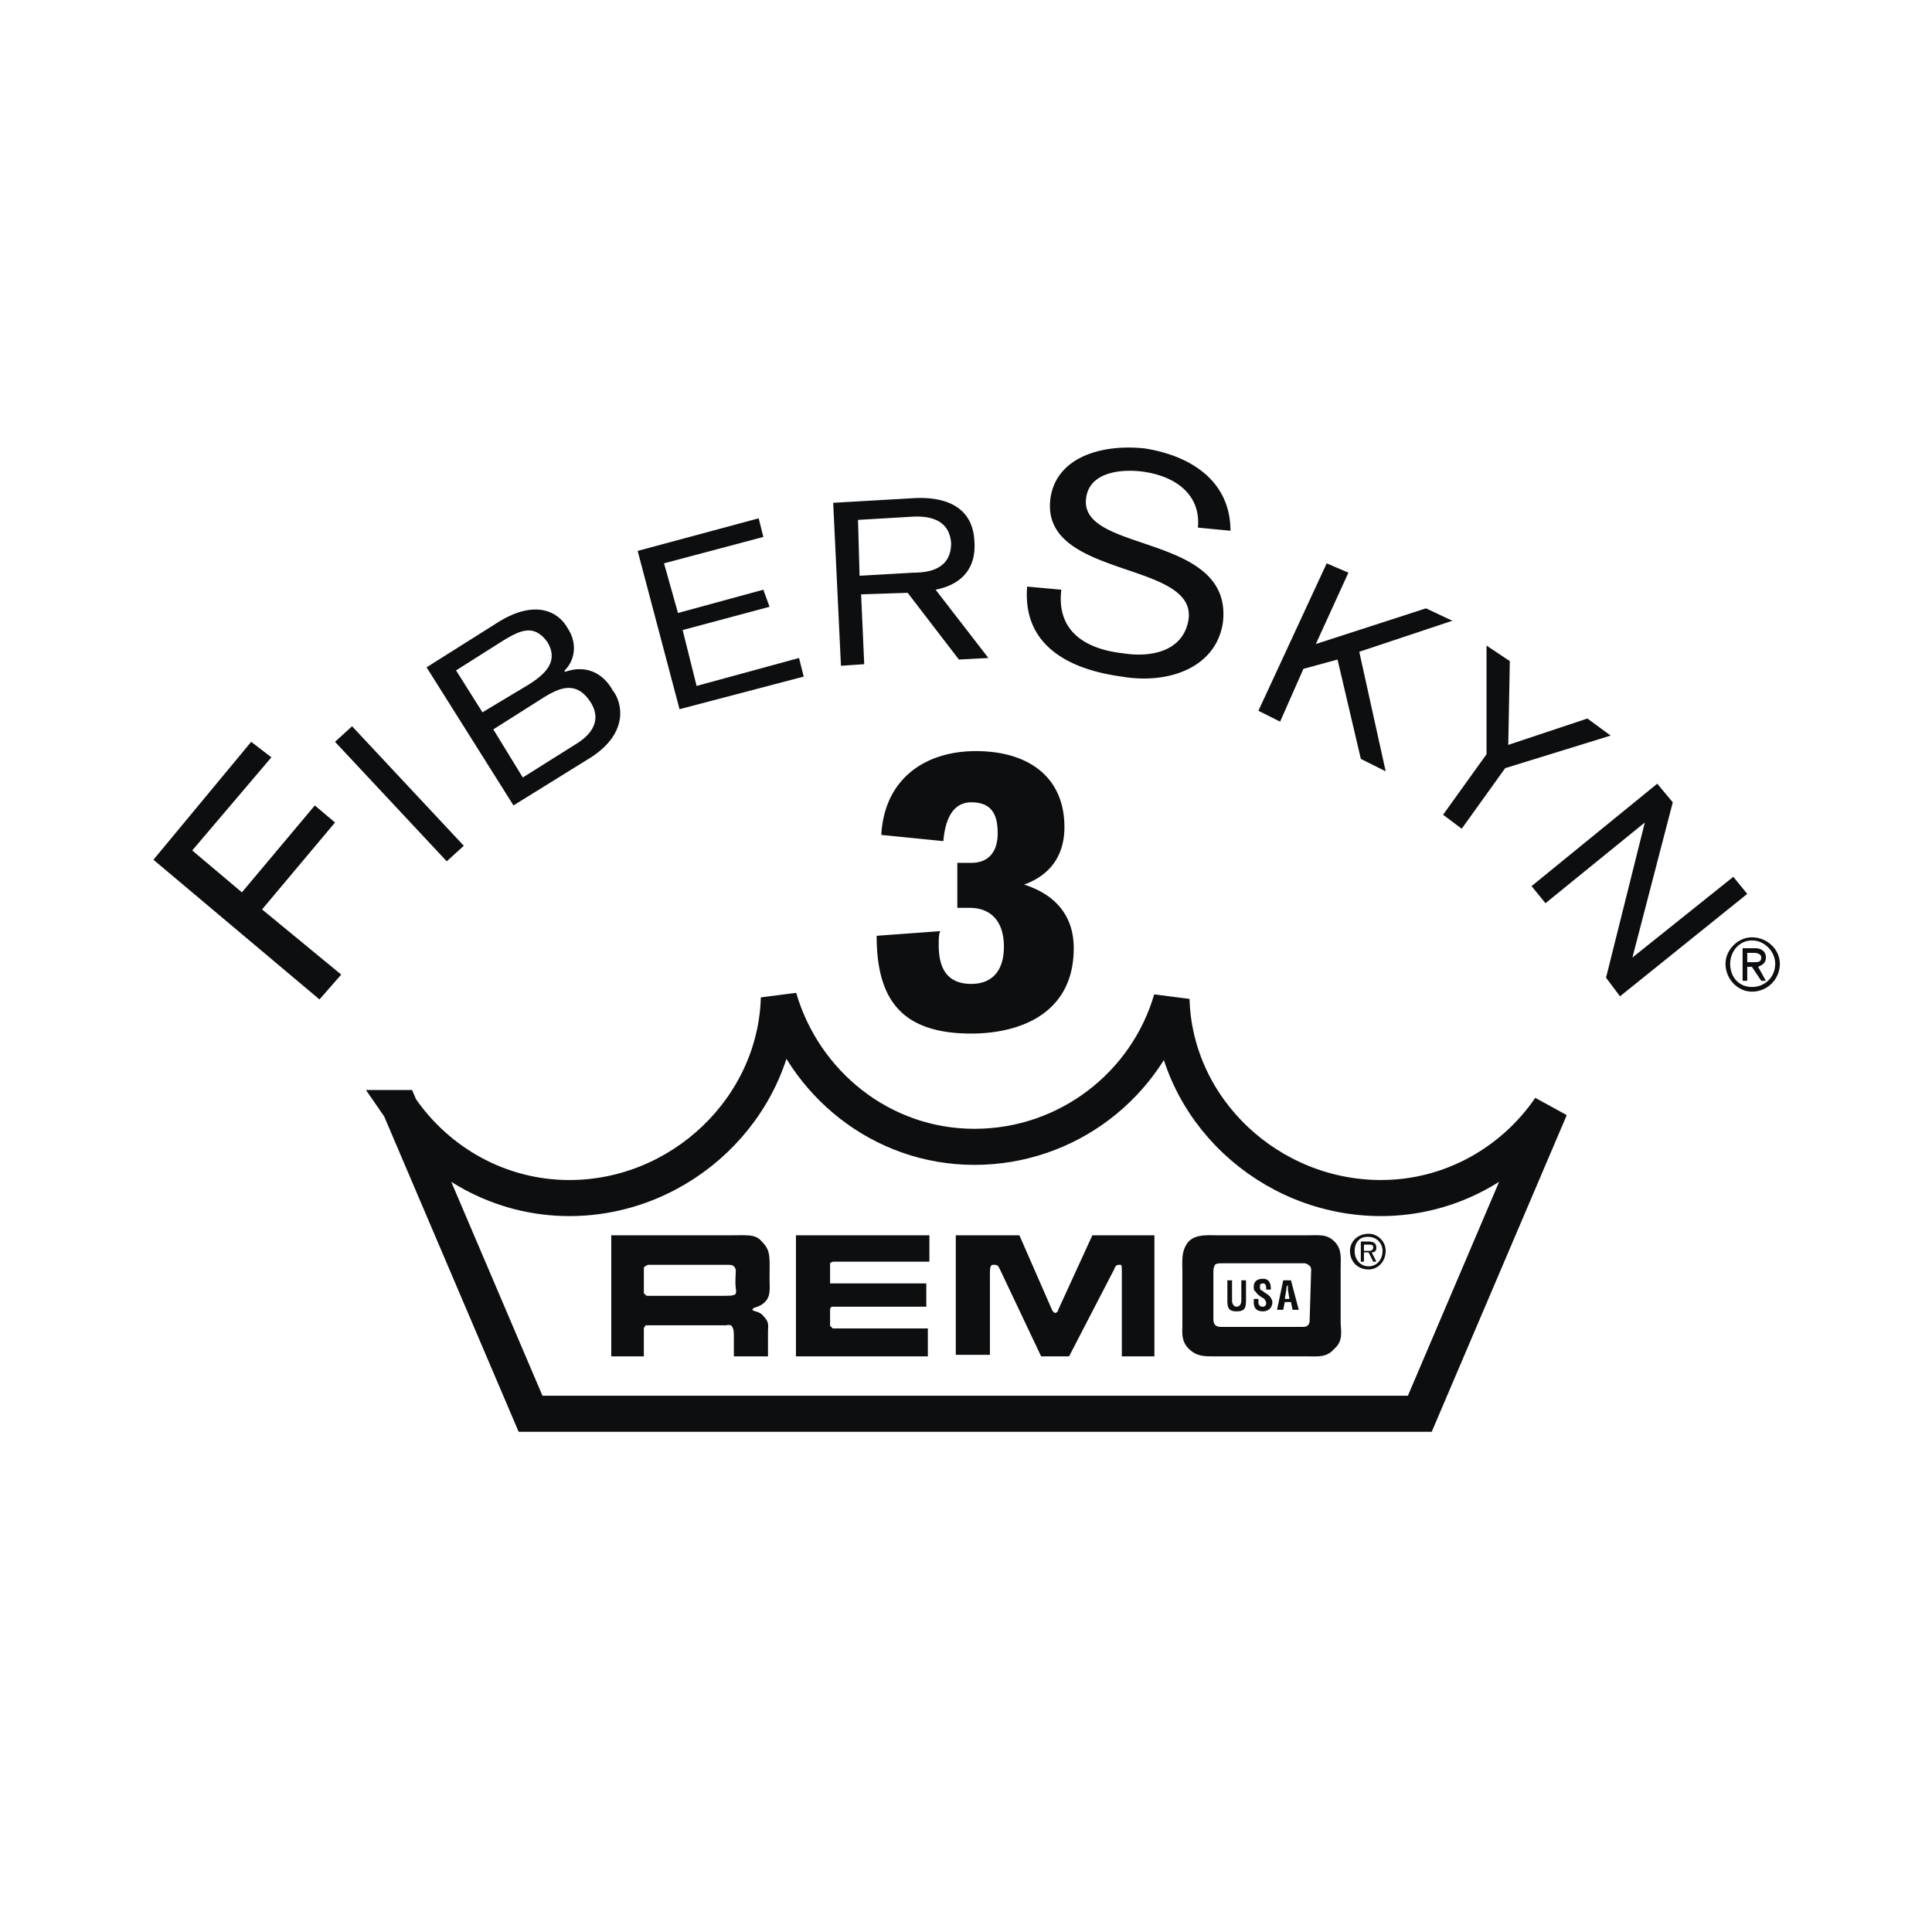 <svg xmlns="http://www.w3.org/2000/svg" width="2500" height="2500" viewBox="0 0 192.756 192.756"><path fill-rule="evenodd" clip-rule="evenodd" fill="#fff" d="M0 0h192.756v192.756H0V0z"/><path d="M73.062 132.383c.155.309.155.465.155 1.084v1.857h3.406v-2.477c0-.619.155-.93-.464-1.549-.31-.465-1.084-.465-1.084-.619 0-.311.62-.154 1.239-.775.619-.619.464-1.393.464-2.322 0-2.166.155-2.787-.774-3.715-.619-.775-1.548-.619-3.252-.619H60.985v12.076h3.251v-2.787c0-.154.155-.154.155-.309h8.051c.001.001.466-.156.62.155zm-8.36-3.098c-.155 0-.31 0-.31-.154-.155 0-.155-.154-.155-.154v-2.322c0-.156 0-.311.155-.311.155-.154.31-.154.31-.154h7.741c.465 0 .62 0 .774.154.31.311.155.465.155 1.549 0 .773.155.93 0 1.238-.31.154-.464.154-1.548.154h-7.122zM92.572 135.324v-2.787h-9.445c-.155 0-.155-.154-.155-.154-.155 0-.155-.154-.155-.154v-1.549c0-.154 0-.154.155-.311H92.417v-2.322h-9.29-.31v-1.704-.309c.155-.156.31-.156.31-.156h9.6v-2.631H79.411v12.076h13.161v.001zM103.875 135.324h2.787l4.49-8.67c.154-.465.309-.465.619-.465.154 0 .154.154.154.773v8.361h3.252v-12.076h-6.193l-3.406 7.432c0 .154-.154.309-.311.309-.154 0-.309-.309-.309-.309l-3.252-7.432h-6.348v11.922h3.407v-8.051c0-.465 0-.93.309-.93.311 0 .465 0 .619.309l4.182 8.827zM133.758 131.918v-5.42c0-.928.154-1.857-.619-2.631-.773-.775-1.549-.619-2.787-.619h-8.826c-.928 0-2.168-.156-2.941.619-.773.928-.619 2.012-.619 2.941v5.42c0 .619-.154 1.547.619 2.322.773.773 1.549.773 2.477.773h9.291c1.084 0 2.014.156 2.787-.773.928-.775.618-1.859.618-2.632zm-3.096-.154c0 .309-.156.619-.621.619h-8.205c-.465 0-.775-.154-.775-.773v-4.646c0-.309 0-.465.156-.773.154-.154.465-.154.773-.154h8.207s.619.154.619.619l-.154 5.108zM136.545 123.092c-1.084 0-1.857.775-1.857 1.703 0 1.084.773 1.859 1.857 1.859.93 0 1.703-.775 1.703-1.859 0-.928-.773-1.703-1.703-1.703zm-.154.31h.154c.773 0 1.393.619 1.393 1.393 0 .93-.619 1.549-1.393 1.549s-1.395-.619-1.395-1.549c0-.774.465-1.393 1.241-1.393zm-.62.465v2.012h.309v-.928h.465l.465.928h.309l-.463-.928c.309 0 .463-.156.463-.465 0-.465-.309-.619-.773-.619h-.775zm.309.928v-.619h.465c.311 0 .465 0 .465.311 0 .154-.154.309-.311.309h-.619v-.001z" fill-rule="evenodd" clip-rule="evenodd" fill="#0c0e0f"/><path d="M123.848 129.75c0 .311-.154.619-.465.619-.309 0-.463-.309-.463-.619v-2.012h-.465v2.012c0 .775.154 1.084.928 1.084.775 0 .93-.309.93-1.084v-2.012h-.465v2.012zM126.791 128.666c0-.309 0-1.084-.775-1.084-.619 0-.928.311-.928.775 0 .154 0 .465.154.465.154.309.619.619.928.773 0 .154.156.154.156.465 0 .154-.156.309-.311.309-.309 0-.465-.154-.465-.465v-.309h-.463v.309c0 .465.154.93.928.93.465 0 .93-.309.93-.93 0-.154-.154-.463-.311-.619-.154-.154-.465-.309-.619-.463-.309-.156-.309-.156-.309-.465 0-.154 0-.311.309-.311.311 0 .311.311.311.619h.465v.001zM128.029 130.68l.154-.775h.619l.156.775h.619l-.775-2.941h-.773l-.619 2.941h.619zm.309-2.014c0-.154 0-.309.156-.463v-.156.619l.154.93h-.465l.155-.93zM173.859 97.854h.465v-1.393h.465l.93 1.393h.463l-.773-1.393c.311-.154.773-.311.773-.929 0-.619-.463-.929-1.082-.929h-1.24v3.251h-.001zm.465-2.787h.619c.465 0 .775.155.775.464 0 .465-.311.465-.775.465h-.619v-.929zm-2.168 1.083c0 1.549 1.24 2.787 2.633 2.787a2.775 2.775 0 0 0 2.787-2.787c0-1.393-1.238-2.631-2.787-2.631-1.393 0-2.633 1.239-2.633 2.631zm.465 0c0-1.238.93-2.322 2.168-2.322s2.322 1.084 2.322 2.322c0 1.395-1.084 2.322-2.322 2.322s-2.168-.927-2.168-2.322zM95.514 90.577h1.239c2.013 0 3.406 1.239 3.406 3.871 0 2.478-1.238 3.716-3.251 3.716-2.632 0-3.251-1.857-3.251-3.871 0-.62 0-1.083.154-1.393l-6.348.464c0 6.349 2.477 9.755 9.444 9.755 4.646 0 10.22-1.857 10.22-8.516 0-3.407-2.014-5.419-4.955-6.349 2.168-.774 4.025-2.478 4.025-5.729 0-5.109-3.717-7.587-8.826-7.587s-9.135 2.788-9.445 8.361l6.193.62c.155-1.858.775-3.871 2.787-3.871 2.167 0 2.632 1.394 2.632 3.097 0 1.858-.928 2.941-2.632 2.941h-1.393v4.491h.001zM31.876 99.713l2.168-2.479-7.896-6.502 7.277-8.671-2.013-1.703-7.277 8.671-4.955-4.18 7.897-9.291-2.014-1.548-9.754 11.767 16.567 13.936zM44.573 85.932l1.703-1.549-11.148-11.922-1.703 1.549 11.148 11.922zM49.218 72.771l4.645-2.942c1.703-1.083 3.562-2.167 5.11.31.929 1.548.31 2.942-1.394 4.025L52.16 77.57l-2.942-4.799zm-3.716-5.884l4.645-2.941c1.548-.929 3.097-1.858 4.49.154 1.084 1.858-.155 3.097-1.858 4.181l-4.645 2.787-2.632-4.181zm5.729 13.471l7.742-4.8c4.026-2.632 2.942-5.729 2.167-6.658-.929-1.703-2.632-2.632-4.8-1.857v-.155c1.084-1.083 1.239-2.787.31-4.181-.929-1.703-3.251-2.941-6.967-.619l-7.123 4.49 8.671 13.78zM67.798 70.758l12.387-3.252-.465-1.858-10.219 2.788-1.393-5.574 8.67-2.323-.619-1.703-8.516 2.323-1.393-4.955 9.909-2.632-.464-1.859-12.077 3.252 4.18 15.793zM83.901 66.423l2.323-.155-.31-6.968 4.645-.155 5.11 6.658 2.943-.155-5.266-6.812c3.097-.619 4.025-2.632 3.871-4.8-.154-3.716-3.251-4.49-6.039-4.335l-8.051.464.774 16.258zm1.703-14.554l5.264-.31c2.168-.155 3.871.464 4.026 2.632 0 2.168-1.549 2.942-3.716 2.942l-5.419.31-.155-5.574zM122.764 52.952c0-4.8-3.715-7.432-8.516-8.207-4.18-.464-8.824.774-9.443 4.955-1.084 8.051 14.553 6.193 13.779 12.077-.465 3.097-3.561 3.871-6.504 3.406-4.18-.464-6.656-2.478-6.193-6.348l-3.406-.31c-.465 5.574 3.717 8.206 9.445 8.98 4.49.774 9.291-.774 10.064-5.264 1.238-9.135-14.398-6.967-13.625-12.542.309-2.632 3.561-2.942 5.729-2.632 3.252.464 5.729 2.322 5.42 5.573l3.25.312zM125.551 70.913l2.168 1.084 2.322-5.265 3.406-.928 2.324 9.909 2.477 1.239-2.633-11.923 9.291-3.097-2.633-1.238-10.992 3.561 3.25-7.122-2.166-.929-6.814 14.709zM143.977 81.287l1.859 1.394 4.334-6.039 10.529-3.251-2.322-1.704-7.897 2.632.155-8.361-2.323-1.548v10.839l-4.335 6.038zM152.803 88.41l1.392 1.703 9.91-8.052-3.871 15.484 1.395 1.857 12.695-10.218-1.392-1.704-10.065 8.052 4.026-15.484-1.549-1.858-12.541 10.22z" fill-rule="evenodd" clip-rule="evenodd" fill="#0c0e0f"/><path d="M39.928 110.551c3.716 5.42 9.91 8.98 16.877 8.98 11.148 0 20.593-8.98 20.903-19.973 2.478 8.516 10.219 14.863 19.509 14.863 9.291 0 17.188-6.193 19.664-14.709.311 10.992 9.754 19.818 20.902 19.818 6.969 0 13.162-3.561 16.877-8.98l-13.006 30.502h-88.72l-13.006-30.501z" fill="none" stroke="#0c0e0f" stroke-width="3.598" stroke-miterlimit="2.613"/><path fill-rule="evenodd" clip-rule="evenodd" fill="#fff" d="M113.01 91.042l11.613 2.167-1.084 6.35-11.768-2.168 1.239-6.349zM69.811 93.364l11.613-2.168 1.238 6.349-11.767 2.168-1.084-6.349z"/></svg>